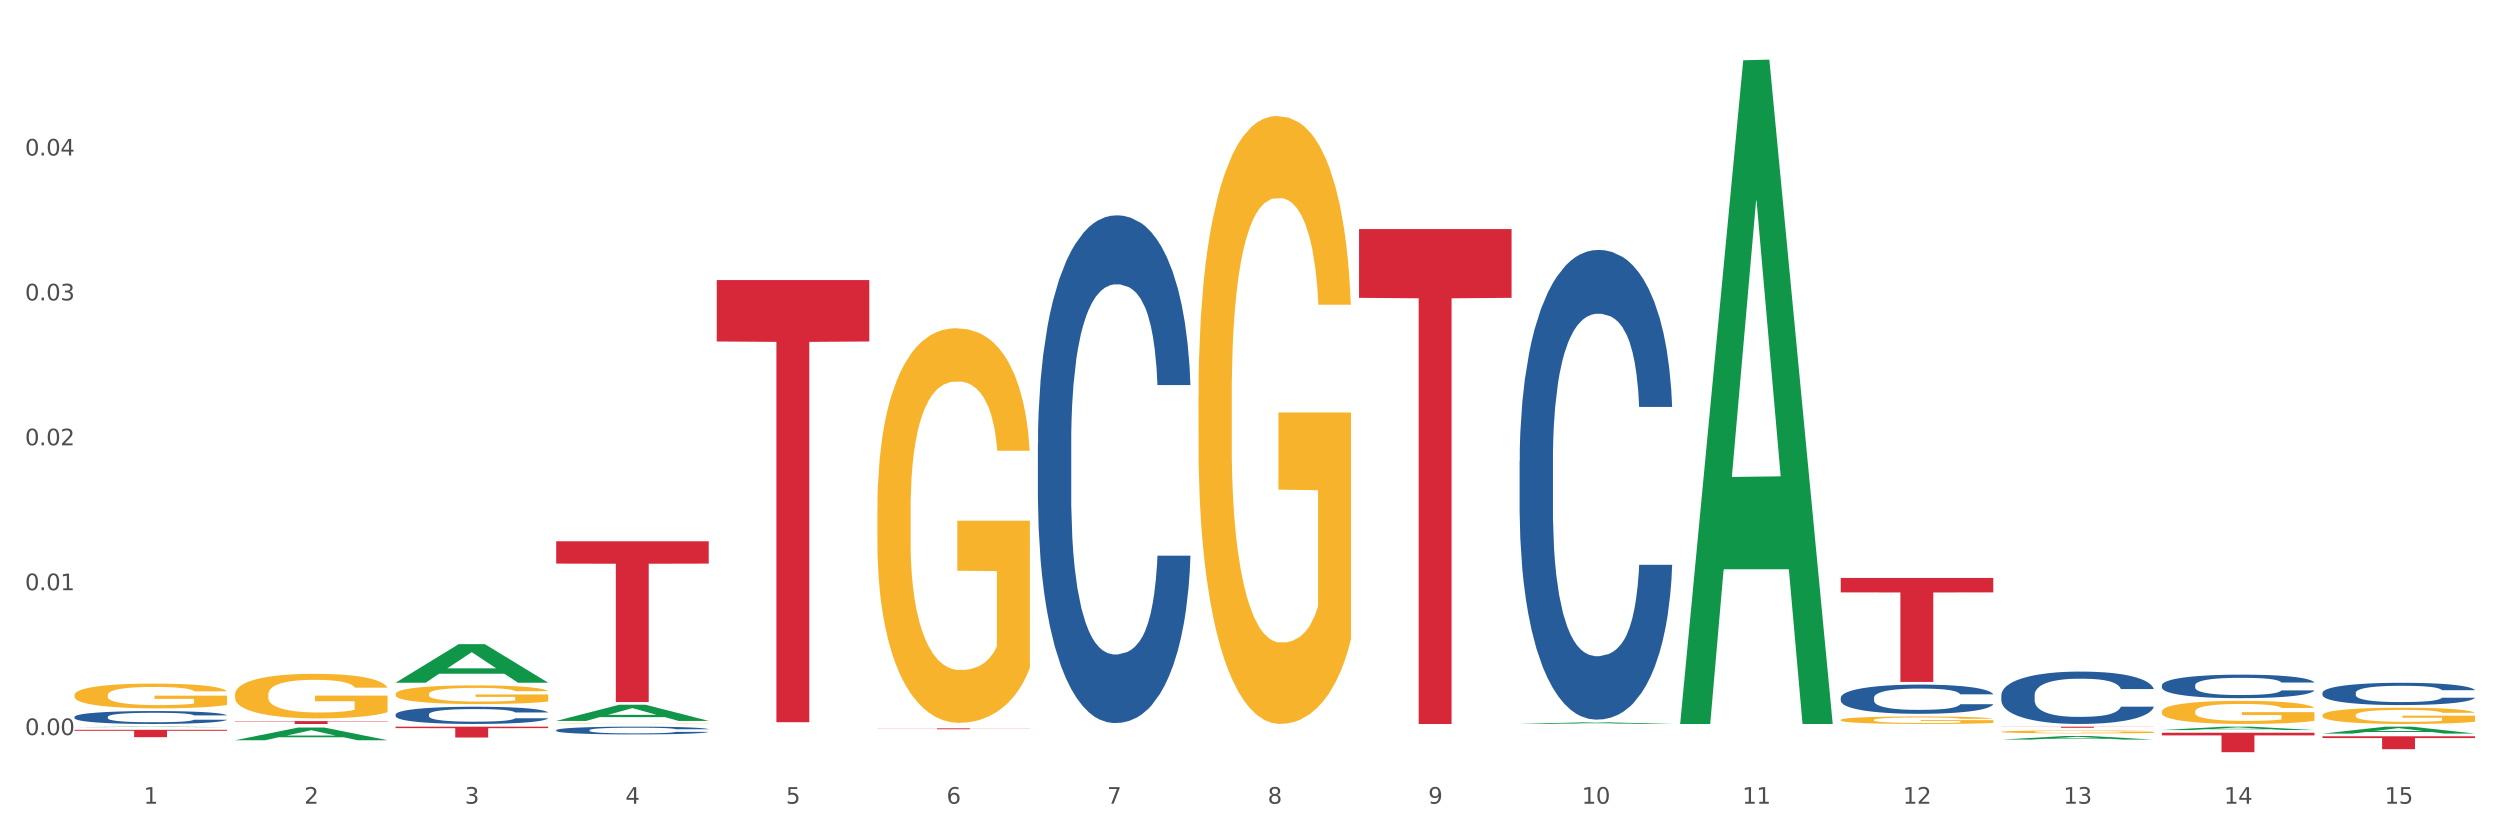 <?xml version="1.0" encoding="utf-8" standalone="no"?>
<!DOCTYPE svg PUBLIC "-//W3C//DTD SVG 1.1//EN"
  "http://www.w3.org/Graphics/SVG/1.1/DTD/svg11.dtd">
<svg xmlns:xlink="http://www.w3.org/1999/xlink" width="1080pt" height="360pt" viewBox="0 0 1080 360" xmlns="http://www.w3.org/2000/svg" version="1.1">
 <rect x="0" y="0" width="1080" height="360" fill="#333333" stroke="none"/>
 <defs>
  <style type="text/css">*{stroke-linejoin: round; stroke-linecap: butt}</style>
 </defs>
 <g id="figure_1">
  <g id="patch_1">
   <path d="M 0 360 
L 1080 360 
L 1080 0 
L 0 0 
z
" style="fill: #ffffff; stroke: #ffffff; stroke-linejoin: miter"/>
  </g>
  <g id="axes_1">
   <g id="matplotlib.axis_1">
    <g id="xtick_1">
     <g id="text_1">
      <!-- 1 -->
      <g style="fill: #4d4d4d" transform="translate(62.07 347.204) scale(0.096 -0.096)">
       <defs>
        <path id="DejaVuSans-31" d="M 794 531 
L 1825 531 
L 1825 4091 
L 703 3866 
L 703 4441 
L 1819 4666 
L 2450 4666 
L 2450 531 
L 3481 531 
L 3481 0 
L 794 0 
L 794 531 
z
" transform="scale(0.016)"/>
       </defs>
       <use xlink:href="#DejaVuSans-31"/>
      </g>
     </g>
    </g>
    <g id="xtick_2">
     <g id="text_2">
      <!-- 2 -->
      <g style="fill: #4d4d4d" transform="translate(131.436 347.204) scale(0.096 -0.096)">
       <defs>
        <path id="DejaVuSans-32" d="M 1228 531 
L 3431 531 
L 3431 0 
L 469 0 
L 469 531 
Q 828 903 1448 1529 
Q 2069 2156 2228 2338 
Q 2531 2678 2651 2914 
Q 2772 3150 2772 3378 
Q 2772 3750 2511 3984 
Q 2250 4219 1831 4219 
Q 1534 4219 1204 4116 
Q 875 4013 500 3803 
L 500 4441 
Q 881 4594 1212 4672 
Q 1544 4750 1819 4750 
Q 2544 4750 2975 4387 
Q 3406 4025 3406 3419 
Q 3406 3131 3298 2873 
Q 3191 2616 2906 2266 
Q 2828 2175 2409 1742 
Q 1991 1309 1228 531 
z
" transform="scale(0.016)"/>
       </defs>
       <use xlink:href="#DejaVuSans-32"/>
      </g>
     </g>
    </g>
    <g id="xtick_3">
     <g id="text_3">
      <!-- 3 -->
      <g style="fill: #4d4d4d" transform="translate(200.802 347.204) scale(0.096 -0.096)">
       <defs>
        <path id="DejaVuSans-33" d="M 2597 2516 
Q 3050 2419 3304 2112 
Q 3559 1806 3559 1356 
Q 3559 666 3084 287 
Q 2609 -91 1734 -91 
Q 1441 -91 1130 -33 
Q 819 25 488 141 
L 488 750 
Q 750 597 1062 519 
Q 1375 441 1716 441 
Q 2309 441 2620 675 
Q 2931 909 2931 1356 
Q 2931 1769 2642 2001 
Q 2353 2234 1838 2234 
L 1294 2234 
L 1294 2753 
L 1863 2753 
Q 2328 2753 2575 2939 
Q 2822 3125 2822 3475 
Q 2822 3834 2567 4026 
Q 2313 4219 1838 4219 
Q 1578 4219 1281 4162 
Q 984 4106 628 3988 
L 628 4550 
Q 988 4650 1302 4700 
Q 1616 4750 1894 4750 
Q 2613 4750 3031 4423 
Q 3450 4097 3450 3541 
Q 3450 3153 3228 2886 
Q 3006 2619 2597 2516 
z
" transform="scale(0.016)"/>
       </defs>
       <use xlink:href="#DejaVuSans-33"/>
      </g>
     </g>
    </g>
    <g id="xtick_4">
     <g id="text_4">
      <!-- 4 -->
      <g style="fill: #4d4d4d" transform="translate(270.169 347.204) scale(0.096 -0.096)">
       <defs>
        <path id="DejaVuSans-34" d="M 2419 4116 
L 825 1625 
L 2419 1625 
L 2419 4116 
z
M 2253 4666 
L 3047 4666 
L 3047 1625 
L 3713 1625 
L 3713 1100 
L 3047 1100 
L 3047 0 
L 2419 0 
L 2419 1100 
L 313 1100 
L 313 1709 
L 2253 4666 
z
" transform="scale(0.016)"/>
       </defs>
       <use xlink:href="#DejaVuSans-34"/>
      </g>
     </g>
    </g>
    <g id="xtick_5">
     <g id="text_5">
      <!-- 5 -->
      <g style="fill: #4d4d4d" transform="translate(339.535 347.204) scale(0.096 -0.096)">
       <defs>
        <path id="DejaVuSans-35" d="M 691 4666 
L 3169 4666 
L 3169 4134 
L 1269 4134 
L 1269 2991 
Q 1406 3038 1543 3061 
Q 1681 3084 1819 3084 
Q 2600 3084 3056 2656 
Q 3513 2228 3513 1497 
Q 3513 744 3044 326 
Q 2575 -91 1722 -91 
Q 1428 -91 1123 -41 
Q 819 9 494 109 
L 494 744 
Q 775 591 1075 516 
Q 1375 441 1709 441 
Q 2250 441 2565 725 
Q 2881 1009 2881 1497 
Q 2881 1984 2565 2268 
Q 2250 2553 1709 2553 
Q 1456 2553 1204 2497 
Q 953 2441 691 2322 
L 691 4666 
z
" transform="scale(0.016)"/>
       </defs>
       <use xlink:href="#DejaVuSans-35"/>
      </g>
     </g>
    </g>
    <g id="xtick_6">
     <g id="text_6">
      <!-- 6 -->
      <g style="fill: #4d4d4d" transform="translate(408.901 347.204) scale(0.096 -0.096)">
       <defs>
        <path id="DejaVuSans-36" d="M 2113 2584 
Q 1688 2584 1439 2293 
Q 1191 2003 1191 1497 
Q 1191 994 1439 701 
Q 1688 409 2113 409 
Q 2538 409 2786 701 
Q 3034 994 3034 1497 
Q 3034 2003 2786 2293 
Q 2538 2584 2113 2584 
z
M 3366 4563 
L 3366 3988 
Q 3128 4100 2886 4159 
Q 2644 4219 2406 4219 
Q 1781 4219 1451 3797 
Q 1122 3375 1075 2522 
Q 1259 2794 1537 2939 
Q 1816 3084 2150 3084 
Q 2853 3084 3261 2657 
Q 3669 2231 3669 1497 
Q 3669 778 3244 343 
Q 2819 -91 2113 -91 
Q 1303 -91 875 529 
Q 447 1150 447 2328 
Q 447 3434 972 4092 
Q 1497 4750 2381 4750 
Q 2619 4750 2861 4703 
Q 3103 4656 3366 4563 
z
" transform="scale(0.016)"/>
       </defs>
       <use xlink:href="#DejaVuSans-36"/>
      </g>
     </g>
    </g>
    <g id="xtick_7">
     <g id="text_7">
      <!-- 7 -->
      <g style="fill: #4d4d4d" transform="translate(478.267 347.204) scale(0.096 -0.096)">
       <defs>
        <path id="DejaVuSans-37" d="M 525 4666 
L 3525 4666 
L 3525 4397 
L 1831 0 
L 1172 0 
L 2766 4134 
L 525 4134 
L 525 4666 
z
" transform="scale(0.016)"/>
       </defs>
       <use xlink:href="#DejaVuSans-37"/>
      </g>
     </g>
    </g>
    <g id="xtick_8">
     <g id="text_8">
      <!-- 8 -->
      <g style="fill: #4d4d4d" transform="translate(547.634 347.204) scale(0.096 -0.096)">
       <defs>
        <path id="DejaVuSans-38" d="M 2034 2216 
Q 1584 2216 1326 1975 
Q 1069 1734 1069 1313 
Q 1069 891 1326 650 
Q 1584 409 2034 409 
Q 2484 409 2743 651 
Q 3003 894 3003 1313 
Q 3003 1734 2745 1975 
Q 2488 2216 2034 2216 
z
M 1403 2484 
Q 997 2584 770 2862 
Q 544 3141 544 3541 
Q 544 4100 942 4425 
Q 1341 4750 2034 4750 
Q 2731 4750 3128 4425 
Q 3525 4100 3525 3541 
Q 3525 3141 3298 2862 
Q 3072 2584 2669 2484 
Q 3125 2378 3379 2068 
Q 3634 1759 3634 1313 
Q 3634 634 3220 271 
Q 2806 -91 2034 -91 
Q 1263 -91 848 271 
Q 434 634 434 1313 
Q 434 1759 690 2068 
Q 947 2378 1403 2484 
z
M 1172 3481 
Q 1172 3119 1398 2916 
Q 1625 2713 2034 2713 
Q 2441 2713 2670 2916 
Q 2900 3119 2900 3481 
Q 2900 3844 2670 4047 
Q 2441 4250 2034 4250 
Q 1625 4250 1398 4047 
Q 1172 3844 1172 3481 
z
" transform="scale(0.016)"/>
       </defs>
       <use xlink:href="#DejaVuSans-38"/>
      </g>
     </g>
    </g>
    <g id="xtick_9">
     <g id="text_9">
      <!-- 9 -->
      <g style="fill: #4d4d4d" transform="translate(617 347.204) scale(0.096 -0.096)">
       <defs>
        <path id="DejaVuSans-39" d="M 703 97 
L 703 672 
Q 941 559 1184 500 
Q 1428 441 1663 441 
Q 2288 441 2617 861 
Q 2947 1281 2994 2138 
Q 2813 1869 2534 1725 
Q 2256 1581 1919 1581 
Q 1219 1581 811 2004 
Q 403 2428 403 3163 
Q 403 3881 828 4315 
Q 1253 4750 1959 4750 
Q 2769 4750 3195 4129 
Q 3622 3509 3622 2328 
Q 3622 1225 3098 567 
Q 2575 -91 1691 -91 
Q 1453 -91 1209 -44 
Q 966 3 703 97 
z
M 1959 2075 
Q 2384 2075 2632 2365 
Q 2881 2656 2881 3163 
Q 2881 3666 2632 3958 
Q 2384 4250 1959 4250 
Q 1534 4250 1286 3958 
Q 1038 3666 1038 3163 
Q 1038 2656 1286 2365 
Q 1534 2075 1959 2075 
z
" transform="scale(0.016)"/>
       </defs>
       <use xlink:href="#DejaVuSans-39"/>
      </g>
     </g>
    </g>
    <g id="xtick_10">
     <g id="text_10">
      <!-- 10 -->
      <g style="fill: #4d4d4d" transform="translate(683.312 347.204) scale(0.096 -0.096)">
       <defs>
        <path id="DejaVuSans-30" d="M 2034 4250 
Q 1547 4250 1301 3770 
Q 1056 3291 1056 2328 
Q 1056 1369 1301 889 
Q 1547 409 2034 409 
Q 2525 409 2770 889 
Q 3016 1369 3016 2328 
Q 3016 3291 2770 3770 
Q 2525 4250 2034 4250 
z
M 2034 4750 
Q 2819 4750 3233 4129 
Q 3647 3509 3647 2328 
Q 3647 1150 3233 529 
Q 2819 -91 2034 -91 
Q 1250 -91 836 529 
Q 422 1150 422 2328 
Q 422 3509 836 4129 
Q 1250 4750 2034 4750 
z
" transform="scale(0.016)"/>
       </defs>
       <use xlink:href="#DejaVuSans-31"/>
       <use xlink:href="#DejaVuSans-30" transform="translate(63.623 0)"/>
      </g>
     </g>
    </g>
    <g id="xtick_11">
     <g id="text_11">
      <!-- 11 -->
      <g style="fill: #4d4d4d" transform="translate(752.678 347.204) scale(0.096 -0.096)">
       <use xlink:href="#DejaVuSans-31"/>
       <use xlink:href="#DejaVuSans-31" transform="translate(63.623 0)"/>
      </g>
     </g>
    </g>
    <g id="xtick_12">
     <g id="text_12">
      <!-- 12 -->
      <g style="fill: #4d4d4d" transform="translate(822.044 347.204) scale(0.096 -0.096)">
       <use xlink:href="#DejaVuSans-31"/>
       <use xlink:href="#DejaVuSans-32" transform="translate(63.623 0)"/>
      </g>
     </g>
    </g>
    <g id="xtick_13">
     <g id="text_13">
      <!-- 13 -->
      <g style="fill: #4d4d4d" transform="translate(891.411 347.204) scale(0.096 -0.096)">
       <use xlink:href="#DejaVuSans-31"/>
       <use xlink:href="#DejaVuSans-33" transform="translate(63.623 0)"/>
      </g>
     </g>
    </g>
    <g id="xtick_14">
     <g id="text_14">
      <!-- 14 -->
      <g style="fill: #4d4d4d" transform="translate(960.777 347.204) scale(0.096 -0.096)">
       <use xlink:href="#DejaVuSans-31"/>
       <use xlink:href="#DejaVuSans-34" transform="translate(63.623 0)"/>
      </g>
     </g>
    </g>
    <g id="xtick_15">
     <g id="text_15">
      <!-- 15 -->
      <g style="fill: #4d4d4d" transform="translate(1030.143 347.204) scale(0.096 -0.096)">
       <use xlink:href="#DejaVuSans-31"/>
       <use xlink:href="#DejaVuSans-35" transform="translate(63.623 0)"/>
      </g>
     </g>
    </g>
    <g id="xtick_16"/>
    <g id="xtick_17"/>
    <g id="xtick_18"/>
    <g id="xtick_19"/>
    <g id="xtick_20"/>
    <g id="xtick_21"/>
    <g id="xtick_22"/>
    <g id="xtick_23"/>
    <g id="xtick_24"/>
    <g id="xtick_25"/>
    <g id="xtick_26"/>
    <g id="xtick_27"/>
    <g id="xtick_28"/>
    <g id="xtick_29"/>
   </g>
   <g id="matplotlib.axis_2">
    <g id="ytick_1">
     <g id="text_16">
      <!-- 0.00 -->
      <g style="fill: #4d4d4d" transform="translate(10.8 317.557) scale(0.096 -0.096)">
       <defs>
        <path id="DejaVuSans-2e" d="M 684 794 
L 1344 794 
L 1344 0 
L 684 0 
L 684 794 
z
" transform="scale(0.016)"/>
       </defs>
       <use xlink:href="#DejaVuSans-30"/>
       <use xlink:href="#DejaVuSans-2e" transform="translate(63.623 0)"/>
       <use xlink:href="#DejaVuSans-30" transform="translate(95.41 0)"/>
       <use xlink:href="#DejaVuSans-30" transform="translate(159.033 0)"/>
      </g>
     </g>
    </g>
    <g id="ytick_2">
     <g id="text_17">
      <!-- 0.01 -->
      <g style="fill: #4d4d4d" transform="translate(10.8 254.964) scale(0.096 -0.096)">
       <use xlink:href="#DejaVuSans-30"/>
       <use xlink:href="#DejaVuSans-2e" transform="translate(63.623 0)"/>
       <use xlink:href="#DejaVuSans-30" transform="translate(95.41 0)"/>
       <use xlink:href="#DejaVuSans-31" transform="translate(159.033 0)"/>
      </g>
     </g>
    </g>
    <g id="ytick_3">
     <g id="text_18">
      <!-- 0.02 -->
      <g style="fill: #4d4d4d" transform="translate(10.8 192.371) scale(0.096 -0.096)">
       <use xlink:href="#DejaVuSans-30"/>
       <use xlink:href="#DejaVuSans-2e" transform="translate(63.623 0)"/>
       <use xlink:href="#DejaVuSans-30" transform="translate(95.41 0)"/>
       <use xlink:href="#DejaVuSans-32" transform="translate(159.033 0)"/>
      </g>
     </g>
    </g>
    <g id="ytick_4">
     <g id="text_19">
      <!-- 0.03 -->
      <g style="fill: #4d4d4d" transform="translate(10.8 129.779) scale(0.096 -0.096)">
       <use xlink:href="#DejaVuSans-30"/>
       <use xlink:href="#DejaVuSans-2e" transform="translate(63.623 0)"/>
       <use xlink:href="#DejaVuSans-30" transform="translate(95.41 0)"/>
       <use xlink:href="#DejaVuSans-33" transform="translate(159.033 0)"/>
      </g>
     </g>
    </g>
    <g id="ytick_5">
     <g id="text_20">
      <!-- 0.04 -->
      <g style="fill: #4d4d4d" transform="translate(10.8 67.186) scale(0.096 -0.096)">
       <use xlink:href="#DejaVuSans-30"/>
       <use xlink:href="#DejaVuSans-2e" transform="translate(63.623 0)"/>
       <use xlink:href="#DejaVuSans-30" transform="translate(95.41 0)"/>
       <use xlink:href="#DejaVuSans-34" transform="translate(159.033 0)"/>
      </g>
     </g>
    </g>
    <g id="ytick_6"/>
    <g id="ytick_7"/>
    <g id="ytick_8"/>
    <g id="ytick_9"/>
    <g id="ytick_10"/>
   </g>
   <g id="PolyCollection_1">
    <path d="M 32.175 314.118 
L 32.243 314.117 
L 59.417 313.91 
L 70.695 313.91 
L 98.073 314.118 
L 85.029 314.118 
L 79.119 314.069 
L 51.061 314.069 
L 50.857 314.07 
L 45.151 314.118 
L 32.175 314.118 
L 32.175 314.118 
L 54.594 314.041 
L 75.586 314.04 
L 65.192 313.954 
L 65.056 313.954 
L 64.92 313.954 
L 54.526 314.04 
L 54.594 314.041 
L 32.175 314.118 
z
" clip-path="url(#p6e26430743)" style="fill: #109648"/>
    <path d="M 240.274 315.421 
L 240.352 315.418 
L 240.352 315.332 
L 240.585 315.215 
L 241.442 315 
L 242.533 314.837 
L 244.402 314.647 
L 245.415 314.567 
L 246.739 314.478 
L 249.465 314.334 
L 252.581 314.211 
L 254.762 314.143 
L 256.398 314.1 
L 260.059 314.023 
L 262.162 313.99 
L 264.343 313.962 
L 266.212 313.944 
L 269.328 313.922 
L 271.821 313.913 
L 274.703 313.91 
L 277.117 313.913 
L 280.311 313.925 
L 284.985 313.962 
L 286.776 313.984 
L 289.191 314.02 
L 291.683 314.07 
L 293.709 314.119 
L 296.045 314.189 
L 298.46 314.281 
L 300.797 314.398 
L 302.433 314.506 
L 303.757 314.619 
L 304.925 314.758 
L 305.782 314.908 
L 306.172 315.034 
L 291.917 315.034 
L 291.528 314.92 
L 290.749 314.798 
L 289.97 314.715 
L 289.113 314.647 
L 287.789 314.57 
L 286.62 314.521 
L 284.673 314.463 
L 282.881 314.426 
L 281.401 314.404 
L 279.61 314.386 
L 275.793 314.367 
L 273.067 314.367 
L 271.353 314.374 
L 269.25 314.389 
L 267.458 314.41 
L 265.355 314.447 
L 263.72 314.487 
L 262.084 314.539 
L 261.149 314.576 
L 259.747 314.644 
L 258.812 314.699 
L 257.566 314.794 
L 256.865 314.862 
L 255.619 315.037 
L 255.073 315.166 
L 254.84 315.255 
L 254.684 315.353 
L 254.684 315.833 
L 255.151 316.048 
L 255.541 316.14 
L 256.164 316.244 
L 257.332 316.379 
L 259.046 316.511 
L 260.838 316.607 
L 262.318 316.665 
L 263.72 316.708 
L 265.122 316.742 
L 266.835 316.773 
L 268.237 316.791 
L 270.341 316.809 
L 272.833 316.819 
L 274.78 316.819 
L 278.753 316.803 
L 280.545 316.788 
L 282.258 316.766 
L 284.128 316.733 
L 285.608 316.696 
L 286.465 316.668 
L 287.867 316.61 
L 288.957 316.548 
L 289.892 316.478 
L 290.515 316.416 
L 291.216 316.324 
L 291.761 316.22 
L 291.917 316.164 
L 306.172 316.164 
L 305.86 316.275 
L 305.315 316.382 
L 304.224 316.527 
L 303.367 316.61 
L 302.043 316.711 
L 300.641 316.797 
L 298.694 316.892 
L 296.902 316.963 
L 295.033 317.024 
L 293.008 317.08 
L 289.347 317.156 
L 288.022 317.178 
L 285.218 317.215 
L 283.037 317.236 
L 279.844 317.258 
L 276.572 317.27 
L 273.145 317.273 
L 270.107 317.267 
L 266.757 317.249 
L 264.654 317.23 
L 262.318 317.203 
L 259.591 317.16 
L 257.021 317.107 
L 254.606 317.046 
L 252.347 316.975 
L 250.244 316.895 
L 247.518 316.763 
L 245.493 316.634 
L 244.013 316.515 
L 243 316.413 
L 241.987 316.284 
L 241.442 316.195 
L 240.585 315.98 
L 240.274 315.78 
L 240.274 315.421 
z
" clip-path="url(#p6e26430743)" style="fill: #255c99"/>
    <path d="M 448.372 191.576 
L 448.45 191.376 
L 448.45 185.767 
L 448.684 178.154 
L 449.541 164.131 
L 450.631 153.514 
L 452.501 141.094 
L 453.513 135.885 
L 454.837 130.076 
L 457.564 120.66 
L 460.679 112.647 
L 462.861 108.24 
L 464.496 105.436 
L 468.157 100.427 
L 470.26 98.224 
L 472.441 96.421 
L 474.311 95.219 
L 477.427 93.817 
L 479.919 93.216 
L 482.801 93.015 
L 485.216 93.216 
L 488.41 94.017 
L 493.083 96.421 
L 494.875 97.823 
L 497.289 100.227 
L 499.782 103.432 
L 501.807 106.638 
L 504.144 111.245 
L 506.559 117.255 
L 508.896 124.867 
L 510.531 131.879 
L 511.856 139.291 
L 513.024 148.306 
L 513.881 158.122 
L 514.27 166.335 
L 500.016 166.335 
L 499.626 158.923 
L 498.847 150.91 
L 498.068 145.501 
L 497.212 141.094 
L 495.887 136.086 
L 494.719 132.88 
L 492.772 129.074 
L 490.98 126.67 
L 489.5 125.268 
L 487.709 124.066 
L 483.892 122.864 
L 481.165 122.864 
L 479.452 123.265 
L 477.349 124.266 
L 475.557 125.669 
L 473.454 128.073 
L 471.818 130.677 
L 470.183 134.082 
L 469.248 136.486 
L 467.846 140.893 
L 466.911 144.499 
L 465.665 150.71 
L 464.964 155.117 
L 463.717 166.535 
L 463.172 174.949 
L 462.938 180.759 
L 462.783 187.169 
L 462.783 218.42 
L 463.25 232.443 
L 463.639 238.453 
L 464.263 245.264 
L 465.431 254.078 
L 467.145 262.692 
L 468.936 268.902 
L 470.416 272.709 
L 471.818 275.513 
L 473.22 277.717 
L 474.934 279.72 
L 476.336 280.922 
L 478.439 282.124 
L 480.932 282.725 
L 482.879 282.725 
L 486.852 281.723 
L 488.643 280.722 
L 490.357 279.319 
L 492.226 277.116 
L 493.706 274.712 
L 494.563 272.909 
L 495.965 269.103 
L 497.056 265.096 
L 497.99 260.489 
L 498.614 256.482 
L 499.315 250.472 
L 499.86 243.661 
L 500.016 240.055 
L 514.27 240.055 
L 513.959 247.267 
L 513.413 254.279 
L 512.323 263.694 
L 511.466 269.103 
L 510.142 275.714 
L 508.74 281.323 
L 506.792 287.533 
L 505.001 292.14 
L 503.131 296.147 
L 501.106 299.753 
L 497.445 304.761 
L 496.121 306.163 
L 493.317 308.567 
L 491.136 309.97 
L 487.942 311.372 
L 484.671 312.173 
L 481.243 312.373 
L 478.206 311.973 
L 474.856 310.771 
L 472.753 309.569 
L 470.416 307.766 
L 467.69 304.961 
L 465.119 301.556 
L 462.705 297.549 
L 460.446 292.942 
L 458.343 287.733 
L 455.616 279.119 
L 453.591 270.705 
L 452.111 262.893 
L 451.099 256.282 
L 450.086 247.868 
L 449.541 242.059 
L 448.684 228.036 
L 448.372 215.015 
L 448.372 191.576 
z
" clip-path="url(#p6e26430743)" style="fill: #255c99"/>
    <path d="M 656.471 199.14 
L 656.549 198.954 
L 656.549 193.765 
L 656.783 186.722 
L 657.639 173.749 
L 658.73 163.927 
L 660.599 152.436 
L 661.612 147.618 
L 662.936 142.243 
L 665.662 133.532 
L 668.778 126.119 
L 670.959 122.042 
L 672.595 119.447 
L 676.256 114.814 
L 678.359 112.775 
L 680.54 111.107 
L 682.41 109.995 
L 685.525 108.698 
L 688.018 108.142 
L 690.9 107.957 
L 693.315 108.142 
L 696.508 108.883 
L 701.182 111.107 
L 702.973 112.405 
L 705.388 114.629 
L 707.881 117.594 
L 709.906 120.559 
L 712.243 124.822 
L 714.657 130.382 
L 716.994 137.424 
L 718.63 143.911 
L 719.954 150.768 
L 721.123 159.108 
L 721.979 168.189 
L 722.369 175.788 
L 708.114 175.788 
L 707.725 168.931 
L 706.946 161.517 
L 706.167 156.513 
L 705.31 152.436 
L 703.986 147.803 
L 702.818 144.838 
L 700.87 141.316 
L 699.079 139.092 
L 697.599 137.795 
L 695.807 136.683 
L 691.99 135.571 
L 689.264 135.571 
L 687.55 135.942 
L 685.447 136.868 
L 683.656 138.166 
L 681.553 140.39 
L 679.917 142.799 
L 678.281 145.95 
L 677.346 148.174 
L 675.944 152.251 
L 675.01 155.587 
L 673.763 161.332 
L 673.062 165.409 
L 671.816 175.973 
L 671.271 183.757 
L 671.037 189.132 
L 670.881 195.062 
L 670.881 223.974 
L 671.349 236.947 
L 671.738 242.507 
L 672.361 248.808 
L 673.53 256.963 
L 675.243 264.932 
L 677.035 270.677 
L 678.515 274.198 
L 679.917 276.793 
L 681.319 278.832 
L 683.033 280.685 
L 684.435 281.797 
L 686.538 282.909 
L 689.03 283.465 
L 690.978 283.465 
L 694.95 282.538 
L 696.742 281.612 
L 698.456 280.314 
L 700.325 278.276 
L 701.805 276.052 
L 702.662 274.384 
L 704.064 270.862 
L 705.154 267.156 
L 706.089 262.893 
L 706.712 259.187 
L 707.413 253.627 
L 707.959 247.325 
L 708.114 243.99 
L 722.369 243.99 
L 722.057 250.661 
L 721.512 257.148 
L 720.422 265.859 
L 719.565 270.862 
L 718.241 276.978 
L 716.838 282.168 
L 714.891 287.913 
L 713.1 292.176 
L 711.23 295.882 
L 709.205 299.218 
L 705.544 303.851 
L 704.22 305.149 
L 701.416 307.373 
L 699.235 308.67 
L 696.041 309.967 
L 692.769 310.709 
L 689.342 310.894 
L 686.304 310.523 
L 682.955 309.411 
L 680.852 308.299 
L 678.515 306.631 
L 675.789 304.037 
L 673.218 300.886 
L 670.803 297.179 
L 668.544 292.917 
L 666.441 288.098 
L 663.715 280.129 
L 661.69 272.345 
L 660.21 265.117 
L 659.197 259.001 
L 658.185 251.217 
L 657.639 245.843 
L 656.783 232.87 
L 656.471 220.823 
L 656.471 199.14 
z
" clip-path="url(#p6e26430743)" style="fill: #255c99"/>
    <path d="M 795.203 301.415 
L 795.281 301.404 
L 795.281 301.081 
L 795.515 300.644 
L 796.372 299.837 
L 797.462 299.227 
L 799.332 298.513 
L 800.344 298.213 
L 801.669 297.879 
L 804.395 297.338 
L 807.511 296.877 
L 809.692 296.624 
L 811.327 296.463 
L 814.988 296.175 
L 817.092 296.048 
L 819.273 295.944 
L 821.142 295.875 
L 824.258 295.795 
L 826.75 295.76 
L 829.632 295.749 
L 832.047 295.76 
L 835.241 295.806 
L 839.914 295.944 
L 841.706 296.025 
L 844.121 296.163 
L 846.613 296.348 
L 848.638 296.532 
L 850.975 296.797 
L 853.39 297.142 
L 855.727 297.58 
L 857.362 297.983 
L 858.687 298.409 
L 859.855 298.928 
L 860.712 299.492 
L 861.101 299.964 
L 846.847 299.964 
L 846.457 299.538 
L 845.678 299.077 
L 844.899 298.766 
L 844.043 298.513 
L 842.718 298.225 
L 841.55 298.041 
L 839.603 297.822 
L 837.811 297.684 
L 836.331 297.603 
L 834.54 297.534 
L 830.723 297.465 
L 827.997 297.465 
L 826.283 297.488 
L 824.18 297.545 
L 822.388 297.626 
L 820.285 297.764 
L 818.649 297.914 
L 817.014 298.11 
L 816.079 298.248 
L 814.677 298.501 
L 813.742 298.709 
L 812.496 299.066 
L 811.795 299.319 
L 810.548 299.976 
L 810.003 300.459 
L 809.77 300.793 
L 809.614 301.162 
L 809.614 302.959 
L 810.081 303.765 
L 810.471 304.11 
L 811.094 304.502 
L 812.262 305.009 
L 813.976 305.504 
L 815.767 305.861 
L 817.247 306.08 
L 818.649 306.241 
L 820.051 306.368 
L 821.765 306.483 
L 823.167 306.552 
L 825.27 306.621 
L 827.763 306.656 
L 829.71 306.656 
L 833.683 306.598 
L 835.474 306.541 
L 837.188 306.46 
L 839.057 306.333 
L 840.537 306.195 
L 841.394 306.091 
L 842.796 305.873 
L 843.887 305.642 
L 844.822 305.377 
L 845.445 305.147 
L 846.146 304.801 
L 846.691 304.41 
L 846.847 304.203 
L 861.101 304.203 
L 860.79 304.617 
L 860.245 305.02 
L 859.154 305.562 
L 858.297 305.873 
L 856.973 306.253 
L 855.571 306.575 
L 853.624 306.932 
L 851.832 307.197 
L 849.963 307.427 
L 847.937 307.635 
L 844.276 307.923 
L 842.952 308.003 
L 840.148 308.142 
L 837.967 308.222 
L 834.773 308.303 
L 831.502 308.349 
L 828.074 308.36 
L 825.037 308.337 
L 821.687 308.268 
L 819.584 308.199 
L 817.247 308.095 
L 814.521 307.934 
L 811.951 307.738 
L 809.536 307.508 
L 807.277 307.243 
L 805.174 306.944 
L 802.448 306.448 
L 800.422 305.965 
L 798.942 305.516 
L 797.93 305.135 
L 796.917 304.652 
L 796.372 304.318 
L 795.515 303.511 
L 795.203 302.763 
L 795.203 301.415 
z
" clip-path="url(#p6e26430743)" style="fill: #255c99"/>
    <path d="M 864.57 300.291 
L 864.648 300.271 
L 864.648 299.692 
L 864.881 298.906 
L 865.738 297.459 
L 866.829 296.364 
L 868.698 295.082 
L 869.711 294.544 
L 871.035 293.945 
L 873.761 292.973 
L 876.877 292.146 
L 879.058 291.691 
L 880.694 291.402 
L 884.355 290.885 
L 886.458 290.658 
L 888.639 290.472 
L 890.508 290.348 
L 893.624 290.203 
L 896.117 290.141 
L 898.999 290.12 
L 901.413 290.141 
L 904.607 290.224 
L 909.281 290.472 
L 911.072 290.616 
L 913.487 290.865 
L 915.979 291.195 
L 918.005 291.526 
L 920.341 292.002 
L 922.756 292.622 
L 925.093 293.407 
L 926.729 294.131 
L 928.053 294.896 
L 929.221 295.826 
L 930.078 296.839 
L 930.468 297.687 
L 916.213 297.687 
L 915.824 296.922 
L 915.045 296.095 
L 914.266 295.537 
L 913.409 295.082 
L 912.085 294.565 
L 910.916 294.234 
L 908.969 293.841 
L 907.177 293.593 
L 905.697 293.449 
L 903.906 293.325 
L 900.089 293.201 
L 897.363 293.201 
L 895.649 293.242 
L 893.546 293.345 
L 891.754 293.49 
L 889.651 293.738 
L 888.016 294.007 
L 886.38 294.358 
L 885.445 294.606 
L 884.043 295.061 
L 883.108 295.433 
L 881.862 296.074 
L 881.161 296.529 
L 879.915 297.707 
L 879.369 298.576 
L 879.136 299.175 
L 878.98 299.837 
L 878.98 303.062 
L 879.447 304.509 
L 879.837 305.129 
L 880.46 305.832 
L 881.628 306.741 
L 883.342 307.63 
L 885.134 308.271 
L 886.614 308.664 
L 888.016 308.953 
L 889.418 309.181 
L 891.131 309.388 
L 892.533 309.512 
L 894.637 309.636 
L 897.129 309.698 
L 899.076 309.698 
L 903.049 309.594 
L 904.841 309.491 
L 906.554 309.346 
L 908.424 309.119 
L 909.904 308.871 
L 910.76 308.685 
L 912.163 308.292 
L 913.253 307.878 
L 914.188 307.403 
L 914.811 306.989 
L 915.512 306.369 
L 916.057 305.666 
L 916.213 305.294 
L 930.468 305.294 
L 930.156 306.039 
L 929.611 306.762 
L 928.52 307.734 
L 927.663 308.292 
L 926.339 308.974 
L 924.937 309.553 
L 922.99 310.194 
L 921.198 310.669 
L 919.329 311.083 
L 917.304 311.455 
L 913.643 311.972 
L 912.318 312.116 
L 909.514 312.364 
L 907.333 312.509 
L 904.14 312.654 
L 900.868 312.737 
L 897.441 312.757 
L 894.403 312.716 
L 891.053 312.592 
L 888.95 312.468 
L 886.614 312.282 
L 883.887 311.992 
L 881.317 311.641 
L 878.902 311.227 
L 876.643 310.752 
L 874.54 310.214 
L 871.814 309.326 
L 869.789 308.457 
L 868.309 307.651 
L 867.296 306.969 
L 866.283 306.101 
L 865.738 305.501 
L 864.881 304.054 
L 864.57 302.71 
L 864.57 300.291 
z
" clip-path="url(#p6e26430743)" style="fill: #255c99"/>
    <path d="M 933.936 296.014 
L 934.014 296.005 
L 934.014 295.745 
L 934.247 295.392 
L 935.104 294.742 
L 936.195 294.249 
L 938.064 293.673 
L 939.077 293.432 
L 940.401 293.163 
L 943.127 292.726 
L 946.243 292.354 
L 948.424 292.15 
L 950.06 292.02 
L 953.721 291.788 
L 955.824 291.686 
L 958.005 291.602 
L 959.874 291.546 
L 962.99 291.481 
L 965.483 291.453 
L 968.365 291.444 
L 970.779 291.453 
L 973.973 291.49 
L 978.647 291.602 
L 980.438 291.667 
L 982.853 291.778 
L 985.346 291.927 
L 987.371 292.076 
L 989.708 292.289 
L 992.122 292.568 
L 994.459 292.921 
L 996.095 293.246 
L 997.419 293.59 
L 998.587 294.008 
L 999.444 294.463 
L 999.834 294.844 
L 985.579 294.844 
L 985.19 294.5 
L 984.411 294.129 
L 983.632 293.878 
L 982.775 293.673 
L 981.451 293.441 
L 980.283 293.293 
L 978.335 293.116 
L 976.544 293.005 
L 975.064 292.94 
L 973.272 292.884 
L 969.455 292.828 
L 966.729 292.828 
L 965.015 292.847 
L 962.912 292.893 
L 961.121 292.958 
L 959.018 293.07 
L 957.382 293.19 
L 955.746 293.348 
L 954.811 293.46 
L 953.409 293.664 
L 952.475 293.831 
L 951.228 294.119 
L 950.527 294.324 
L 949.281 294.853 
L 948.736 295.243 
L 948.502 295.513 
L 948.346 295.81 
L 948.346 297.259 
L 948.814 297.909 
L 949.203 298.188 
L 949.826 298.504 
L 950.995 298.912 
L 952.708 299.312 
L 954.5 299.6 
L 955.98 299.776 
L 957.382 299.906 
L 958.784 300.009 
L 960.498 300.102 
L 961.9 300.157 
L 964.003 300.213 
L 966.495 300.241 
L 968.443 300.241 
L 972.415 300.194 
L 974.207 300.148 
L 975.92 300.083 
L 977.79 299.981 
L 979.27 299.869 
L 980.127 299.786 
L 981.529 299.609 
L 982.619 299.423 
L 983.554 299.21 
L 984.177 299.024 
L 984.878 298.745 
L 985.423 298.429 
L 985.579 298.262 
L 999.834 298.262 
L 999.522 298.597 
L 998.977 298.922 
L 997.886 299.358 
L 997.03 299.609 
L 995.705 299.916 
L 994.303 300.176 
L 992.356 300.464 
L 990.564 300.677 
L 988.695 300.863 
L 986.67 301.03 
L 983.009 301.263 
L 981.685 301.328 
L 978.88 301.439 
L 976.699 301.504 
L 973.506 301.569 
L 970.234 301.606 
L 966.807 301.616 
L 963.769 301.597 
L 960.42 301.541 
L 958.317 301.486 
L 955.98 301.402 
L 953.253 301.272 
L 950.683 301.114 
L 948.268 300.928 
L 946.009 300.715 
L 943.906 300.473 
L 941.18 300.074 
L 939.155 299.684 
L 937.675 299.321 
L 936.662 299.015 
L 935.65 298.625 
L 935.104 298.355 
L 934.247 297.705 
L 933.936 297.101 
L 933.936 296.014 
z
" clip-path="url(#p6e26430743)" style="fill: #255c99"/>
    <path d="M 1003.302 299.286 
L 1003.38 299.278 
L 1003.38 299.032 
L 1003.614 298.698 
L 1004.47 298.082 
L 1005.561 297.617 
L 1007.43 297.072 
L 1008.443 296.843 
L 1009.767 296.588 
L 1012.494 296.175 
L 1015.609 295.824 
L 1017.79 295.63 
L 1019.426 295.507 
L 1023.087 295.287 
L 1025.19 295.191 
L 1027.371 295.112 
L 1029.241 295.059 
L 1032.356 294.997 
L 1034.849 294.971 
L 1037.731 294.962 
L 1040.146 294.971 
L 1043.339 295.006 
L 1048.013 295.112 
L 1049.805 295.173 
L 1052.219 295.279 
L 1054.712 295.419 
L 1056.737 295.56 
L 1059.074 295.762 
L 1061.489 296.026 
L 1063.825 296.36 
L 1065.461 296.667 
L 1066.785 296.993 
L 1067.954 297.388 
L 1068.811 297.819 
L 1069.2 298.179 
L 1054.945 298.179 
L 1054.556 297.854 
L 1053.777 297.502 
L 1052.998 297.265 
L 1052.141 297.072 
L 1050.817 296.852 
L 1049.649 296.711 
L 1047.701 296.544 
L 1045.91 296.439 
L 1044.43 296.377 
L 1042.638 296.325 
L 1038.822 296.272 
L 1036.095 296.272 
L 1034.382 296.289 
L 1032.278 296.333 
L 1030.487 296.395 
L 1028.384 296.5 
L 1026.748 296.615 
L 1025.112 296.764 
L 1024.178 296.87 
L 1022.775 297.063 
L 1021.841 297.221 
L 1020.594 297.494 
L 1019.893 297.687 
L 1018.647 298.188 
L 1018.102 298.557 
L 1017.868 298.812 
L 1017.712 299.093 
L 1017.712 300.464 
L 1018.18 301.079 
L 1018.569 301.343 
L 1019.192 301.642 
L 1020.361 302.029 
L 1022.074 302.407 
L 1023.866 302.679 
L 1025.346 302.846 
L 1026.748 302.969 
L 1028.15 303.066 
L 1029.864 303.154 
L 1031.266 303.206 
L 1033.369 303.259 
L 1035.862 303.286 
L 1037.809 303.286 
L 1041.781 303.242 
L 1043.573 303.198 
L 1045.287 303.136 
L 1047.156 303.039 
L 1048.636 302.934 
L 1049.493 302.855 
L 1050.895 302.688 
L 1051.986 302.512 
L 1052.92 302.31 
L 1053.543 302.134 
L 1054.244 301.87 
L 1054.79 301.572 
L 1054.945 301.413 
L 1069.2 301.413 
L 1068.888 301.73 
L 1068.343 302.037 
L 1067.253 302.451 
L 1066.396 302.688 
L 1065.072 302.978 
L 1063.67 303.224 
L 1061.722 303.496 
L 1059.931 303.699 
L 1058.061 303.874 
L 1056.036 304.033 
L 1052.375 304.252 
L 1051.051 304.314 
L 1048.247 304.419 
L 1046.066 304.481 
L 1042.872 304.542 
L 1039.6 304.578 
L 1036.173 304.586 
L 1033.135 304.569 
L 1029.786 304.516 
L 1027.683 304.463 
L 1025.346 304.384 
L 1022.62 304.261 
L 1020.049 304.112 
L 1017.634 303.936 
L 1015.376 303.734 
L 1013.272 303.505 
L 1010.546 303.127 
L 1008.521 302.758 
L 1007.041 302.415 
L 1006.028 302.125 
L 1005.016 301.756 
L 1004.47 301.501 
L 1003.614 300.886 
L 1003.302 300.315 
L 1003.302 299.286 
z
" clip-path="url(#p6e26430743)" style="fill: #255c99"/>
    <path d="M 32.175 300.265 
L 32.253 300.255 
L 32.253 299.904 
L 32.408 299.601 
L 33.186 298.868 
L 34.353 298.262 
L 35.209 297.94 
L 36.065 297.676 
L 37.076 297.412 
L 38.321 297.138 
L 40.578 296.738 
L 41.978 296.532 
L 43.69 296.317 
L 46.802 296.005 
L 49.058 295.829 
L 51.392 295.682 
L 55.204 295.506 
L 57.694 295.428 
L 60.339 295.37 
L 63.529 295.331 
L 65.941 295.321 
L 71.231 295.35 
L 75.744 295.438 
L 77.922 295.506 
L 80.723 295.624 
L 82.201 295.702 
L 84.613 295.858 
L 87.103 296.063 
L 88.815 296.239 
L 91.382 296.572 
L 93.327 296.904 
L 95.116 297.314 
L 96.05 297.598 
L 96.75 297.861 
L 97.373 298.164 
L 97.995 298.643 
L 83.991 298.643 
L 83.446 298.301 
L 82.59 297.979 
L 81.346 297.666 
L 80.256 297.471 
L 78.389 297.226 
L 76.677 297.07 
L 74.888 296.953 
L 72.71 296.855 
L 70.998 296.806 
L 68.586 296.767 
L 63.84 296.777 
L 60.65 296.855 
L 58.472 296.953 
L 57.071 297.041 
L 55.827 297.138 
L 54.426 297.275 
L 52.792 297.48 
L 51.625 297.666 
L 50.458 297.9 
L 49.525 298.135 
L 48.669 298.409 
L 47.969 298.702 
L 47.424 299.005 
L 46.957 299.376 
L 46.568 299.991 
L 46.568 301.33 
L 46.724 301.633 
L 47.113 302.034 
L 47.58 302.337 
L 48.358 302.698 
L 49.058 302.942 
L 50.381 303.294 
L 51.859 303.587 
L 53.026 303.773 
L 54.193 303.929 
L 56.216 304.144 
L 58.472 304.32 
L 60.417 304.428 
L 63.062 304.525 
L 64.852 304.564 
L 66.408 304.584 
L 70.22 304.584 
L 72.943 304.555 
L 75.977 304.486 
L 78.311 304.398 
L 80.256 304.291 
L 82.435 304.115 
L 83.835 303.949 
L 83.835 301.907 
L 66.719 301.897 
L 66.719 300.539 
L 98.073 300.539 
L 98.073 304.525 
L 96.75 304.731 
L 95.272 304.916 
L 93.716 305.082 
L 91.382 305.288 
L 88.581 305.483 
L 86.091 305.62 
L 83.446 305.737 
L 80.334 305.844 
L 76.288 305.942 
L 73.799 305.981 
L 70.687 306.011 
L 67.03 306.02 
L 63.84 306.001 
L 60.728 305.952 
L 57.461 305.864 
L 54.271 305.737 
L 51.859 305.61 
L 49.447 305.454 
L 46.879 305.248 
L 44.857 305.053 
L 43.301 304.877 
L 41.589 304.652 
L 39.722 304.359 
L 38.321 304.095 
L 37.076 303.822 
L 35.754 303.47 
L 34.82 303.167 
L 33.887 302.786 
L 33.342 302.503 
L 32.72 302.063 
L 32.253 301.447 
L 32.175 300.265 
z
" clip-path="url(#p6e26430743)" style="fill: #f7b32b"/>
    <path d="M 101.541 299.997 
L 101.619 299.98 
L 101.619 299.346 
L 101.775 298.801 
L 102.553 297.481 
L 103.72 296.39 
L 104.575 295.81 
L 105.431 295.335 
L 106.443 294.86 
L 107.688 294.367 
L 109.944 293.646 
L 111.344 293.276 
L 113.056 292.889 
L 116.168 292.326 
L 118.424 292.009 
L 120.758 291.745 
L 124.57 291.429 
L 127.06 291.288 
L 129.705 291.182 
L 132.895 291.112 
L 135.307 291.094 
L 140.598 291.147 
L 145.11 291.305 
L 147.289 291.429 
L 150.089 291.64 
L 151.568 291.78 
L 153.979 292.062 
L 156.469 292.431 
L 158.181 292.748 
L 160.748 293.346 
L 162.693 293.945 
L 164.483 294.684 
L 165.416 295.194 
L 166.117 295.669 
L 166.739 296.214 
L 167.361 297.077 
L 153.357 297.077 
L 152.812 296.461 
L 151.957 295.88 
L 150.712 295.317 
L 149.623 294.965 
L 147.755 294.525 
L 146.044 294.244 
L 144.254 294.033 
L 142.076 293.857 
L 140.364 293.769 
L 137.952 293.698 
L 133.206 293.716 
L 130.017 293.857 
L 127.838 294.033 
L 126.438 294.191 
L 125.193 294.367 
L 123.792 294.613 
L 122.159 294.983 
L 120.992 295.317 
L 119.825 295.739 
L 118.891 296.162 
L 118.035 296.654 
L 117.335 297.182 
L 116.79 297.728 
L 116.324 298.396 
L 115.935 299.505 
L 115.935 301.915 
L 116.09 302.461 
L 116.479 303.182 
L 116.946 303.728 
L 117.724 304.379 
L 118.424 304.818 
L 119.747 305.452 
L 121.225 305.98 
L 122.392 306.314 
L 123.559 306.596 
L 125.582 306.983 
L 127.838 307.299 
L 129.783 307.493 
L 132.428 307.669 
L 134.218 307.739 
L 135.774 307.774 
L 139.586 307.774 
L 142.309 307.722 
L 145.343 307.598 
L 147.678 307.44 
L 149.623 307.247 
L 151.801 306.93 
L 153.201 306.631 
L 153.201 302.953 
L 136.085 302.936 
L 136.085 300.49 
L 167.439 300.49 
L 167.439 307.669 
L 166.117 308.038 
L 164.638 308.373 
L 163.082 308.672 
L 160.748 309.041 
L 157.947 309.393 
L 155.458 309.64 
L 152.812 309.851 
L 149.7 310.044 
L 145.655 310.22 
L 143.165 310.291 
L 140.053 310.343 
L 136.396 310.361 
L 133.206 310.326 
L 130.094 310.238 
L 126.827 310.079 
L 123.637 309.851 
L 121.225 309.622 
L 118.813 309.34 
L 116.246 308.971 
L 114.223 308.619 
L 112.667 308.302 
L 110.955 307.898 
L 109.088 307.37 
L 107.688 306.895 
L 106.443 306.402 
L 105.12 305.769 
L 104.186 305.223 
L 103.253 304.537 
L 102.708 304.027 
L 102.086 303.235 
L 101.619 302.126 
L 101.541 299.997 
z
" clip-path="url(#p6e26430743)" style="fill: #f7b32b"/>
    <path d="M 170.907 299.814 
L 170.985 299.807 
L 170.985 299.541 
L 171.141 299.313 
L 171.919 298.76 
L 173.086 298.303 
L 173.942 298.06 
L 174.798 297.86 
L 175.809 297.661 
L 177.054 297.455 
L 179.31 297.153 
L 180.71 296.998 
L 182.422 296.836 
L 185.534 296.6 
L 187.79 296.467 
L 190.124 296.356 
L 193.937 296.224 
L 196.426 296.165 
L 199.072 296.121 
L 202.261 296.091 
L 204.673 296.084 
L 209.964 296.106 
L 214.476 296.172 
L 216.655 296.224 
L 219.456 296.312 
L 220.934 296.371 
L 223.346 296.489 
L 225.835 296.644 
L 227.547 296.777 
L 230.114 297.027 
L 232.059 297.278 
L 233.849 297.588 
L 234.783 297.801 
L 235.483 298.001 
L 236.105 298.229 
L 236.728 298.59 
L 222.723 298.59 
L 222.179 298.332 
L 221.323 298.089 
L 220.078 297.853 
L 218.989 297.706 
L 217.122 297.521 
L 215.41 297.403 
L 213.62 297.315 
L 211.442 297.241 
L 209.73 297.204 
L 207.319 297.175 
L 202.573 297.182 
L 199.383 297.241 
L 197.204 297.315 
L 195.804 297.381 
L 194.559 297.455 
L 193.159 297.558 
L 191.525 297.713 
L 190.358 297.853 
L 189.191 298.03 
L 188.257 298.207 
L 187.401 298.413 
L 186.701 298.635 
L 186.157 298.863 
L 185.69 299.143 
L 185.301 299.608 
L 185.301 300.618 
L 185.456 300.846 
L 185.845 301.149 
L 186.312 301.377 
L 187.09 301.65 
L 187.79 301.834 
L 189.113 302.1 
L 190.591 302.321 
L 191.758 302.461 
L 192.925 302.579 
L 194.948 302.741 
L 197.204 302.874 
L 199.149 302.955 
L 201.795 303.029 
L 203.584 303.058 
L 205.14 303.073 
L 208.952 303.073 
L 211.675 303.051 
L 214.71 302.999 
L 217.044 302.933 
L 218.989 302.852 
L 221.167 302.719 
L 222.568 302.594 
L 222.568 301.053 
L 205.451 301.045 
L 205.451 300.021 
L 236.805 300.021 
L 236.805 303.029 
L 235.483 303.183 
L 234.004 303.323 
L 232.448 303.449 
L 230.114 303.604 
L 227.314 303.751 
L 224.824 303.854 
L 222.179 303.943 
L 219.067 304.024 
L 215.021 304.098 
L 212.531 304.127 
L 209.419 304.149 
L 205.763 304.157 
L 202.573 304.142 
L 199.461 304.105 
L 196.193 304.039 
L 193.003 303.943 
L 190.591 303.847 
L 188.179 303.729 
L 185.612 303.574 
L 183.589 303.427 
L 182.033 303.294 
L 180.321 303.124 
L 178.454 302.903 
L 177.054 302.704 
L 175.809 302.498 
L 174.486 302.232 
L 173.553 302.004 
L 172.619 301.716 
L 172.074 301.502 
L 171.452 301.171 
L 170.985 300.706 
L 170.907 299.814 
z
" clip-path="url(#p6e26430743)" style="fill: #f7b32b"/>
    <path d="M 379.006 220.567 
L 379.084 220.411 
L 379.084 214.806 
L 379.24 209.98 
L 380.018 198.303 
L 381.185 188.65 
L 382.04 183.512 
L 382.896 179.308 
L 383.908 175.105 
L 385.152 170.745 
L 387.409 164.362 
L 388.809 161.092 
L 390.521 157.667 
L 393.633 152.685 
L 395.889 149.882 
L 398.223 147.547 
L 402.035 144.745 
L 404.525 143.499 
L 407.17 142.565 
L 410.36 141.942 
L 412.772 141.786 
L 418.062 142.254 
L 422.575 143.655 
L 424.753 144.745 
L 427.554 146.613 
L 429.032 147.858 
L 431.444 150.35 
L 433.934 153.619 
L 435.646 156.422 
L 438.213 161.715 
L 440.158 167.009 
L 441.948 173.548 
L 442.881 178.063 
L 443.581 182.267 
L 444.204 187.093 
L 444.826 194.722 
L 430.822 194.722 
L 430.277 189.273 
L 429.422 184.135 
L 428.177 179.153 
L 427.087 176.039 
L 425.22 172.147 
L 423.509 169.655 
L 421.719 167.787 
L 419.541 166.23 
L 417.829 165.452 
L 415.417 164.829 
L 410.671 164.985 
L 407.481 166.23 
L 405.303 167.787 
L 403.903 169.188 
L 402.658 170.745 
L 401.257 172.925 
L 399.624 176.195 
L 398.456 179.153 
L 397.289 182.889 
L 396.356 186.626 
L 395.5 190.985 
L 394.8 195.656 
L 394.255 200.483 
L 393.788 206.399 
L 393.399 216.207 
L 393.399 237.537 
L 393.555 242.364 
L 393.944 248.747 
L 394.411 253.574 
L 395.189 259.334 
L 395.889 263.227 
L 397.212 268.832 
L 398.69 273.502 
L 399.857 276.46 
L 401.024 278.952 
L 403.047 282.377 
L 405.303 285.179 
L 407.248 286.892 
L 409.893 288.449 
L 411.683 289.072 
L 413.239 289.383 
L 417.051 289.383 
L 419.774 288.916 
L 422.808 287.826 
L 425.142 286.425 
L 427.087 284.712 
L 429.266 281.91 
L 430.666 279.263 
L 430.666 246.723 
L 413.55 246.568 
L 413.55 224.926 
L 444.904 224.926 
L 444.904 288.449 
L 443.581 291.718 
L 442.103 294.677 
L 440.547 297.323 
L 438.213 300.593 
L 435.412 303.707 
L 432.923 305.886 
L 430.277 307.755 
L 427.165 309.467 
L 423.12 311.024 
L 420.63 311.647 
L 417.518 312.114 
L 413.861 312.27 
L 410.671 311.958 
L 407.559 311.18 
L 404.292 309.779 
L 401.102 307.755 
L 398.69 305.731 
L 396.278 303.24 
L 393.711 299.97 
L 391.688 296.856 
L 390.132 294.054 
L 388.42 290.473 
L 386.553 285.802 
L 385.152 281.598 
L 383.908 277.239 
L 382.585 271.634 
L 381.651 266.808 
L 380.718 260.736 
L 380.173 256.22 
L 379.551 249.214 
L 379.084 239.406 
L 379.006 220.567 
z
" clip-path="url(#p6e26430743)" style="fill: #f7b32b"/>
    <path d="M 517.739 171.473 
L 517.816 171.233 
L 517.816 162.598 
L 517.972 155.162 
L 518.75 137.172 
L 519.917 122.3 
L 520.773 114.384 
L 521.629 107.907 
L 522.64 101.431 
L 523.885 94.715 
L 526.141 84.88 
L 527.542 79.843 
L 529.253 74.565 
L 532.365 66.89 
L 534.621 62.572 
L 536.956 58.974 
L 540.768 54.656 
L 543.257 52.737 
L 545.903 51.298 
L 549.093 50.338 
L 551.504 50.099 
L 556.795 50.818 
L 561.307 52.977 
L 563.486 54.656 
L 566.287 57.535 
L 567.765 59.454 
L 570.177 63.292 
L 572.666 68.329 
L 574.378 72.646 
L 576.946 80.802 
L 578.891 88.958 
L 580.68 99.032 
L 581.614 105.989 
L 582.314 112.465 
L 582.936 119.901 
L 583.559 131.655 
L 569.554 131.655 
L 569.01 123.259 
L 568.154 115.343 
L 566.909 107.668 
L 565.82 102.87 
L 563.953 96.873 
L 562.241 93.036 
L 560.452 90.157 
L 558.273 87.758 
L 556.562 86.559 
L 554.15 85.6 
L 549.404 85.839 
L 546.214 87.758 
L 544.035 90.157 
L 542.635 92.316 
L 541.39 94.715 
L 539.99 98.073 
L 538.356 103.11 
L 537.189 107.668 
L 536.022 113.425 
L 535.088 119.181 
L 534.232 125.898 
L 533.532 133.094 
L 532.988 140.53 
L 532.521 149.645 
L 532.132 164.757 
L 532.132 197.619 
L 532.287 205.055 
L 532.676 214.89 
L 533.143 222.326 
L 533.921 231.201 
L 534.621 237.198 
L 535.944 245.833 
L 537.422 253.029 
L 538.589 257.587 
L 539.756 261.425 
L 541.779 266.702 
L 544.035 271.02 
L 545.981 273.658 
L 548.626 276.057 
L 550.415 277.016 
L 551.971 277.496 
L 555.784 277.496 
L 558.507 276.777 
L 561.541 275.097 
L 563.875 272.939 
L 565.82 270.3 
L 567.998 265.982 
L 569.399 261.905 
L 569.399 211.772 
L 552.282 211.532 
L 552.282 178.19 
L 583.636 178.19 
L 583.636 276.057 
L 582.314 281.094 
L 580.836 285.652 
L 579.28 289.73 
L 576.946 294.767 
L 574.145 299.564 
L 571.655 302.923 
L 569.01 305.801 
L 565.898 308.44 
L 561.852 310.838 
L 559.362 311.798 
L 556.25 312.517 
L 552.594 312.757 
L 549.404 312.277 
L 546.292 311.078 
L 543.024 308.919 
L 539.834 305.801 
L 537.422 302.683 
L 535.01 298.845 
L 532.443 293.807 
L 530.42 289.01 
L 528.864 284.692 
L 527.153 279.175 
L 525.285 271.979 
L 523.885 265.503 
L 522.64 258.786 
L 521.317 250.151 
L 520.384 242.715 
L 519.45 233.36 
L 518.906 226.404 
L 518.283 215.61 
L 517.816 200.498 
L 517.739 171.473 
z
" clip-path="url(#p6e26430743)" style="fill: #f7b32b"/>
    <path d="M 795.203 311.012 
L 795.281 311.009 
L 795.281 310.903 
L 795.437 310.811 
L 796.215 310.588 
L 797.382 310.405 
L 798.238 310.307 
L 799.094 310.227 
L 800.105 310.147 
L 801.35 310.064 
L 803.606 309.943 
L 805.006 309.88 
L 806.718 309.815 
L 809.83 309.72 
L 812.086 309.667 
L 814.42 309.623 
L 818.233 309.569 
L 820.722 309.546 
L 823.368 309.528 
L 826.557 309.516 
L 828.969 309.513 
L 834.26 309.522 
L 838.772 309.549 
L 840.951 309.569 
L 843.752 309.605 
L 845.23 309.629 
L 847.642 309.676 
L 850.131 309.738 
L 851.843 309.791 
L 854.41 309.892 
L 856.355 309.993 
L 858.145 310.117 
L 859.078 310.203 
L 859.779 310.283 
L 860.401 310.375 
L 861.024 310.52 
L 847.019 310.52 
L 846.475 310.417 
L 845.619 310.319 
L 844.374 310.224 
L 843.285 310.165 
L 841.418 310.091 
L 839.706 310.043 
L 837.916 310.008 
L 835.738 309.978 
L 834.026 309.963 
L 831.615 309.951 
L 826.869 309.954 
L 823.679 309.978 
L 821.5 310.008 
L 820.1 310.034 
L 818.855 310.064 
L 817.455 310.106 
L 815.821 310.168 
L 814.654 310.224 
L 813.487 310.295 
L 812.553 310.366 
L 811.697 310.449 
L 810.997 310.538 
L 810.453 310.63 
L 809.986 310.743 
L 809.597 310.929 
L 809.597 311.335 
L 809.752 311.427 
L 810.141 311.548 
L 810.608 311.64 
L 811.386 311.75 
L 812.086 311.824 
L 813.409 311.931 
L 814.887 312.019 
L 816.054 312.076 
L 817.221 312.123 
L 819.244 312.188 
L 821.5 312.242 
L 823.445 312.274 
L 826.091 312.304 
L 827.88 312.316 
L 829.436 312.322 
L 833.248 312.322 
L 835.971 312.313 
L 839.006 312.292 
L 841.34 312.265 
L 843.285 312.233 
L 845.463 312.179 
L 846.864 312.129 
L 846.864 311.51 
L 829.747 311.507 
L 829.747 311.095 
L 861.101 311.095 
L 861.101 312.304 
L 859.779 312.366 
L 858.3 312.422 
L 856.744 312.473 
L 854.41 312.535 
L 851.61 312.594 
L 849.12 312.636 
L 846.475 312.671 
L 843.363 312.704 
L 839.317 312.734 
L 836.827 312.745 
L 833.715 312.754 
L 830.059 312.757 
L 826.869 312.751 
L 823.757 312.736 
L 820.489 312.71 
L 817.299 312.671 
L 814.887 312.633 
L 812.475 312.585 
L 809.908 312.523 
L 807.885 312.464 
L 806.329 312.411 
L 804.617 312.342 
L 802.75 312.254 
L 801.35 312.174 
L 800.105 312.091 
L 798.782 311.984 
L 797.849 311.892 
L 796.915 311.777 
L 796.37 311.691 
L 795.748 311.557 
L 795.281 311.371 
L 795.203 311.012 
z
" clip-path="url(#p6e26430743)" style="fill: #f7b32b"/>
    <path d="M 864.57 316.135 
L 864.647 316.133 
L 864.647 316.092 
L 864.803 316.057 
L 865.581 315.971 
L 866.748 315.9 
L 867.604 315.862 
L 868.46 315.832 
L 869.471 315.801 
L 870.716 315.769 
L 872.972 315.722 
L 874.373 315.698 
L 876.084 315.673 
L 879.196 315.636 
L 881.453 315.615 
L 883.787 315.598 
L 887.599 315.578 
L 890.089 315.568 
L 892.734 315.562 
L 895.924 315.557 
L 898.336 315.556 
L 903.626 315.559 
L 908.139 315.57 
L 910.317 315.578 
L 913.118 315.591 
L 914.596 315.601 
L 917.008 315.619 
L 919.498 315.643 
L 921.209 315.663 
L 923.777 315.702 
L 925.722 315.741 
L 927.511 315.789 
L 928.445 315.822 
L 929.145 315.853 
L 929.767 315.889 
L 930.39 315.945 
L 916.385 315.945 
L 915.841 315.905 
L 914.985 315.867 
L 913.74 315.83 
L 912.651 315.808 
L 910.784 315.779 
L 909.072 315.761 
L 907.283 315.747 
L 905.104 315.735 
L 903.393 315.73 
L 900.981 315.725 
L 896.235 315.726 
L 893.045 315.735 
L 890.867 315.747 
L 889.466 315.757 
L 888.221 315.769 
L 886.821 315.785 
L 885.187 315.809 
L 884.02 315.83 
L 882.853 315.858 
L 881.919 315.885 
L 881.064 315.917 
L 880.363 315.952 
L 879.819 315.987 
L 879.352 316.031 
L 878.963 316.103 
L 878.963 316.259 
L 879.119 316.295 
L 879.508 316.342 
L 879.974 316.377 
L 880.752 316.419 
L 881.453 316.448 
L 882.775 316.489 
L 884.253 316.523 
L 885.42 316.545 
L 886.587 316.563 
L 888.61 316.589 
L 890.867 316.609 
L 892.812 316.622 
L 895.457 316.633 
L 897.246 316.638 
L 898.802 316.64 
L 902.615 316.64 
L 905.338 316.637 
L 908.372 316.629 
L 910.706 316.618 
L 912.651 316.606 
L 914.829 316.585 
L 916.23 316.566 
L 916.23 316.327 
L 899.114 316.326 
L 899.114 316.167 
L 930.468 316.167 
L 930.468 316.633 
L 929.145 316.657 
L 927.667 316.679 
L 926.111 316.698 
L 923.777 316.722 
L 920.976 316.745 
L 918.486 316.761 
L 915.841 316.775 
L 912.729 316.788 
L 908.683 316.799 
L 906.193 316.804 
L 903.081 316.807 
L 899.425 316.808 
L 896.235 316.806 
L 893.123 316.8 
L 889.855 316.79 
L 886.665 316.775 
L 884.253 316.76 
L 881.842 316.742 
L 879.274 316.718 
L 877.251 316.695 
L 875.695 316.674 
L 873.984 316.648 
L 872.116 316.614 
L 870.716 316.583 
L 869.471 316.551 
L 868.149 316.51 
L 867.215 316.474 
L 866.281 316.43 
L 865.737 316.397 
L 865.114 316.345 
L 864.647 316.273 
L 864.57 316.135 
z
" clip-path="url(#p6e26430743)" style="fill: #f7b32b"/>
    <path d="M 933.936 307.384 
L 934.014 307.375 
L 934.014 307.047 
L 934.169 306.764 
L 934.947 306.08 
L 936.114 305.514 
L 936.97 305.213 
L 937.826 304.967 
L 938.837 304.72 
L 940.082 304.465 
L 942.338 304.091 
L 943.739 303.899 
L 945.45 303.699 
L 948.563 303.407 
L 950.819 303.243 
L 953.153 303.106 
L 956.965 302.942 
L 959.455 302.869 
L 962.1 302.814 
L 965.29 302.777 
L 967.702 302.768 
L 972.992 302.796 
L 977.505 302.878 
L 979.683 302.942 
L 982.484 303.051 
L 983.962 303.124 
L 986.374 303.27 
L 988.864 303.462 
L 990.575 303.626 
L 993.143 303.936 
L 995.088 304.246 
L 996.877 304.629 
L 997.811 304.894 
L 998.511 305.14 
L 999.134 305.423 
L 999.756 305.87 
L 985.752 305.87 
L 985.207 305.551 
L 984.351 305.25 
L 983.106 304.958 
L 982.017 304.775 
L 980.15 304.547 
L 978.438 304.401 
L 976.649 304.292 
L 974.47 304.2 
L 972.759 304.155 
L 970.347 304.118 
L 965.601 304.127 
L 962.411 304.2 
L 960.233 304.292 
L 958.832 304.374 
L 957.588 304.465 
L 956.187 304.593 
L 954.553 304.784 
L 953.386 304.958 
L 952.219 305.177 
L 951.286 305.395 
L 950.43 305.651 
L 949.73 305.925 
L 949.185 306.207 
L 948.718 306.554 
L 948.329 307.129 
L 948.329 308.378 
L 948.485 308.661 
L 948.874 309.035 
L 949.341 309.318 
L 950.119 309.656 
L 950.819 309.884 
L 952.141 310.212 
L 953.62 310.486 
L 954.787 310.659 
L 955.954 310.805 
L 957.977 311.006 
L 960.233 311.17 
L 962.178 311.27 
L 964.823 311.361 
L 966.613 311.398 
L 968.169 311.416 
L 971.981 311.416 
L 974.704 311.389 
L 977.738 311.325 
L 980.072 311.243 
L 982.017 311.143 
L 984.196 310.978 
L 985.596 310.823 
L 985.596 308.917 
L 968.48 308.908 
L 968.48 307.64 
L 999.834 307.64 
L 999.834 311.361 
L 998.511 311.553 
L 997.033 311.726 
L 995.477 311.881 
L 993.143 312.073 
L 990.342 312.255 
L 987.852 312.383 
L 985.207 312.493 
L 982.095 312.593 
L 978.049 312.684 
L 975.56 312.721 
L 972.448 312.748 
L 968.791 312.757 
L 965.601 312.739 
L 962.489 312.693 
L 959.221 312.611 
L 956.032 312.493 
L 953.62 312.374 
L 951.208 312.228 
L 948.64 312.037 
L 946.618 311.854 
L 945.061 311.69 
L 943.35 311.48 
L 941.483 311.206 
L 940.082 310.96 
L 938.837 310.705 
L 937.515 310.376 
L 936.581 310.093 
L 935.648 309.738 
L 935.103 309.473 
L 934.48 309.063 
L 934.014 308.488 
L 933.936 307.384 
z
" clip-path="url(#p6e26430743)" style="fill: #f7b32b"/>
    <path d="M 1003.302 308.982 
L 1003.38 308.976 
L 1003.38 308.745 
L 1003.535 308.546 
L 1004.314 308.066 
L 1005.481 307.668 
L 1006.336 307.457 
L 1007.192 307.284 
L 1008.204 307.111 
L 1009.448 306.931 
L 1011.705 306.668 
L 1013.105 306.534 
L 1014.817 306.393 
L 1017.929 306.188 
L 1020.185 306.072 
L 1022.519 305.976 
L 1026.331 305.861 
L 1028.821 305.809 
L 1031.466 305.771 
L 1034.656 305.745 
L 1037.068 305.739 
L 1042.358 305.758 
L 1046.871 305.816 
L 1049.049 305.861 
L 1051.85 305.938 
L 1053.328 305.989 
L 1055.74 306.091 
L 1058.23 306.226 
L 1059.942 306.341 
L 1062.509 306.559 
L 1064.454 306.777 
L 1066.244 307.046 
L 1067.177 307.232 
L 1067.877 307.405 
L 1068.5 307.604 
L 1069.122 307.918 
L 1055.118 307.918 
L 1054.573 307.694 
L 1053.717 307.482 
L 1052.473 307.277 
L 1051.383 307.149 
L 1049.516 306.989 
L 1047.805 306.886 
L 1046.015 306.809 
L 1043.837 306.745 
L 1042.125 306.713 
L 1039.713 306.688 
L 1034.967 306.694 
L 1031.777 306.745 
L 1029.599 306.809 
L 1028.199 306.867 
L 1026.954 306.931 
L 1025.553 307.021 
L 1023.919 307.155 
L 1022.752 307.277 
L 1021.585 307.431 
L 1020.652 307.585 
L 1019.796 307.764 
L 1019.096 307.957 
L 1018.551 308.155 
L 1018.084 308.399 
L 1017.695 308.803 
L 1017.695 309.681 
L 1017.851 309.879 
L 1018.24 310.142 
L 1018.707 310.341 
L 1019.485 310.578 
L 1020.185 310.738 
L 1021.508 310.969 
L 1022.986 311.161 
L 1024.153 311.283 
L 1025.32 311.386 
L 1027.343 311.527 
L 1029.599 311.642 
L 1031.544 311.712 
L 1034.189 311.777 
L 1035.979 311.802 
L 1037.535 311.815 
L 1041.347 311.815 
L 1044.07 311.796 
L 1047.104 311.751 
L 1049.438 311.693 
L 1051.383 311.623 
L 1053.562 311.507 
L 1054.962 311.398 
L 1054.962 310.059 
L 1037.846 310.052 
L 1037.846 309.162 
L 1069.2 309.162 
L 1069.2 311.777 
L 1067.877 311.911 
L 1066.399 312.033 
L 1064.843 312.142 
L 1062.509 312.277 
L 1059.708 312.405 
L 1057.219 312.494 
L 1054.573 312.571 
L 1051.461 312.642 
L 1047.416 312.706 
L 1044.926 312.732 
L 1041.814 312.751 
L 1038.157 312.757 
L 1034.967 312.744 
L 1031.855 312.712 
L 1028.588 312.655 
L 1025.398 312.571 
L 1022.986 312.488 
L 1020.574 312.385 
L 1018.007 312.251 
L 1015.984 312.123 
L 1014.428 312.007 
L 1012.716 311.86 
L 1010.849 311.668 
L 1009.448 311.495 
L 1008.204 311.315 
L 1006.881 311.084 
L 1005.947 310.886 
L 1005.014 310.636 
L 1004.469 310.45 
L 1003.847 310.161 
L 1003.38 309.758 
L 1003.302 308.982 
z
" clip-path="url(#p6e26430743)" style="fill: #f7b32b"/>
    <path d="M 32.175 315.271 
L 98.073 315.271 
L 98.073 315.716 
L 72.151 315.719 
L 72.151 318.478 
L 57.941 318.478 
L 57.941 315.719 
L 32.175 315.716 
L 32.175 315.274 
L 32.175 315.271 
z
" clip-path="url(#p6e26430743)" style="fill: #d62839"/>
    <path d="M 101.541 311.514 
L 167.439 311.514 
L 167.439 311.686 
L 141.517 311.688 
L 141.517 312.757 
L 127.307 312.757 
L 127.307 311.688 
L 101.541 311.686 
L 101.541 311.515 
L 101.541 311.514 
z
" clip-path="url(#p6e26430743)" style="fill: #d62839"/>
    <path d="M 170.907 313.91 
L 236.805 313.91 
L 236.805 314.565 
L 210.883 314.57 
L 210.883 318.626 
L 196.673 318.626 
L 196.673 314.57 
L 170.907 314.565 
L 170.907 313.914 
L 170.907 313.91 
z
" clip-path="url(#p6e26430743)" style="fill: #d62839"/>
    <path d="M 240.274 233.827 
L 306.172 233.827 
L 306.172 243.479 
L 280.25 243.544 
L 280.25 303.283 
L 266.039 303.283 
L 266.039 243.544 
L 240.274 243.479 
L 240.274 233.892 
L 240.274 233.827 
z
" clip-path="url(#p6e26430743)" style="fill: #d62839"/>
    <path d="M 309.64 120.978 
L 375.538 120.978 
L 375.538 147.523 
L 349.616 147.702 
L 349.616 311.994 
L 335.406 311.994 
L 335.406 147.702 
L 309.64 147.523 
L 309.64 121.158 
L 309.64 120.978 
z
" clip-path="url(#p6e26430743)" style="fill: #d62839"/>
    <path d="M 379.006 314.649 
L 444.904 314.649 
L 444.904 314.702 
L 418.982 314.703 
L 418.982 315.031 
L 404.772 315.031 
L 404.772 314.703 
L 379.006 314.702 
L 379.006 314.65 
L 379.006 314.649 
z
" clip-path="url(#p6e26430743)" style="fill: #d62839"/>
    <path d="M 587.105 98.958 
L 653.003 98.958 
L 653.003 128.669 
L 627.081 128.87 
L 627.081 312.757 
L 612.871 312.757 
L 612.871 128.87 
L 587.105 128.669 
L 587.105 99.159 
L 587.105 98.958 
z
" clip-path="url(#p6e26430743)" style="fill: #d62839"/>
    <path d="M 795.203 249.661 
L 861.101 249.661 
L 861.101 255.905 
L 835.179 255.947 
L 835.179 294.596 
L 820.969 294.596 
L 820.969 255.947 
L 795.203 255.905 
L 795.203 249.703 
L 795.203 249.661 
z
" clip-path="url(#p6e26430743)" style="fill: #d62839"/>
    <path d="M 864.57 313.91 
L 930.468 313.91 
L 930.468 313.978 
L 904.546 313.979 
L 904.546 314.403 
L 890.335 314.403 
L 890.335 313.979 
L 864.57 313.978 
L 864.57 313.91 
L 864.57 313.91 
z
" clip-path="url(#p6e26430743)" style="fill: #d62839"/>
    <path d="M 933.936 316.53 
L 999.834 316.53 
L 999.834 317.7 
L 973.912 317.708 
L 973.912 324.95 
L 959.702 324.95 
L 959.702 317.708 
L 933.936 317.7 
L 933.936 316.538 
L 933.936 316.53 
z
" clip-path="url(#p6e26430743)" style="fill: #d62839"/>
    <path d="M 1003.302 318.07 
L 1069.2 318.07 
L 1069.2 318.844 
L 1043.278 318.85 
L 1043.278 323.643 
L 1029.068 323.643 
L 1029.068 318.85 
L 1003.302 318.844 
L 1003.302 318.075 
L 1003.302 318.07 
z
" clip-path="url(#p6e26430743)" style="fill: #d62839"/>
    <path d="M 170.907 308.656 
L 170.985 308.649 
L 170.985 308.458 
L 171.219 308.2 
L 172.076 307.724 
L 173.166 307.363 
L 175.036 306.942 
L 176.048 306.765 
L 177.373 306.567 
L 180.099 306.248 
L 183.215 305.976 
L 185.396 305.826 
L 187.031 305.731 
L 190.692 305.561 
L 192.796 305.486 
L 194.977 305.425 
L 196.846 305.384 
L 199.962 305.336 
L 202.454 305.316 
L 205.336 305.309 
L 207.751 305.316 
L 210.945 305.343 
L 215.618 305.425 
L 217.41 305.472 
L 219.825 305.554 
L 222.317 305.663 
L 224.342 305.772 
L 226.679 305.928 
L 229.094 306.132 
L 231.431 306.391 
L 233.066 306.629 
L 234.391 306.88 
L 235.559 307.186 
L 236.416 307.52 
L 236.805 307.799 
L 222.551 307.799 
L 222.161 307.547 
L 221.382 307.275 
L 220.604 307.091 
L 219.747 306.942 
L 218.422 306.772 
L 217.254 306.663 
L 215.307 306.533 
L 213.515 306.452 
L 212.035 306.404 
L 210.244 306.363 
L 206.427 306.323 
L 203.701 306.323 
L 201.987 306.336 
L 199.884 306.37 
L 198.092 306.418 
L 195.989 306.499 
L 194.353 306.588 
L 192.718 306.704 
L 191.783 306.785 
L 190.381 306.935 
L 189.446 307.057 
L 188.2 307.268 
L 187.499 307.418 
L 186.252 307.805 
L 185.707 308.091 
L 185.474 308.288 
L 185.318 308.506 
L 185.318 309.567 
L 185.785 310.043 
L 186.175 310.247 
L 186.798 310.479 
L 187.966 310.778 
L 189.68 311.07 
L 191.471 311.281 
L 192.951 311.41 
L 194.353 311.506 
L 195.755 311.58 
L 197.469 311.649 
L 198.871 311.689 
L 200.974 311.73 
L 203.467 311.751 
L 205.414 311.751 
L 209.387 311.717 
L 211.178 311.683 
L 212.892 311.635 
L 214.761 311.56 
L 216.241 311.478 
L 217.098 311.417 
L 218.5 311.288 
L 219.591 311.152 
L 220.526 310.996 
L 221.149 310.859 
L 221.85 310.655 
L 222.395 310.424 
L 222.551 310.302 
L 236.805 310.302 
L 236.494 310.547 
L 235.949 310.785 
L 234.858 311.104 
L 234.001 311.288 
L 232.677 311.512 
L 231.275 311.703 
L 229.328 311.914 
L 227.536 312.07 
L 225.667 312.206 
L 223.641 312.329 
L 219.98 312.499 
L 218.656 312.546 
L 215.852 312.628 
L 213.671 312.676 
L 210.477 312.723 
L 207.206 312.75 
L 203.779 312.757 
L 200.741 312.744 
L 197.391 312.703 
L 195.288 312.662 
L 192.951 312.601 
L 190.225 312.506 
L 187.655 312.39 
L 185.24 312.254 
L 182.981 312.097 
L 180.878 311.921 
L 178.152 311.628 
L 176.126 311.342 
L 174.646 311.077 
L 173.634 310.853 
L 172.621 310.567 
L 172.076 310.37 
L 171.219 309.894 
L 170.907 309.451 
L 170.907 308.656 
z
" clip-path="url(#p6e26430743)" style="fill: #255c99"/>
    <path d="M 32.175 309.682 
L 32.253 309.677 
L 32.253 309.534 
L 32.487 309.34 
L 33.343 308.983 
L 34.434 308.713 
L 36.303 308.397 
L 37.316 308.264 
L 38.64 308.116 
L 41.366 307.877 
L 44.482 307.673 
L 46.663 307.561 
L 48.299 307.489 
L 51.96 307.362 
L 54.063 307.306 
L 56.244 307.26 
L 58.114 307.229 
L 61.229 307.193 
L 63.722 307.178 
L 66.604 307.173 
L 69.019 307.178 
L 72.212 307.198 
L 76.886 307.26 
L 78.677 307.295 
L 81.092 307.357 
L 83.585 307.438 
L 85.61 307.52 
L 87.947 307.637 
L 90.361 307.79 
L 92.698 307.984 
L 94.334 308.162 
L 95.658 308.351 
L 96.827 308.581 
L 97.683 308.83 
L 98.073 309.039 
L 83.818 309.039 
L 83.429 308.851 
L 82.65 308.647 
L 81.871 308.509 
L 81.014 308.397 
L 79.69 308.269 
L 78.522 308.188 
L 76.574 308.091 
L 74.783 308.03 
L 73.303 307.994 
L 71.511 307.963 
L 67.694 307.933 
L 64.968 307.933 
L 63.255 307.943 
L 61.151 307.969 
L 59.36 308.004 
L 57.257 308.065 
L 55.621 308.132 
L 53.985 308.218 
L 53.05 308.28 
L 51.648 308.392 
L 50.714 308.484 
L 49.467 308.642 
L 48.766 308.754 
L 47.52 309.045 
L 46.975 309.259 
L 46.741 309.407 
L 46.585 309.57 
L 46.585 310.365 
L 47.053 310.722 
L 47.442 310.875 
L 48.065 311.049 
L 49.234 311.273 
L 50.947 311.492 
L 52.739 311.651 
L 54.219 311.747 
L 55.621 311.819 
L 57.023 311.875 
L 58.737 311.926 
L 60.139 311.957 
L 62.242 311.987 
L 64.734 312.002 
L 66.682 312.002 
L 70.654 311.977 
L 72.446 311.951 
L 74.16 311.916 
L 76.029 311.86 
L 77.509 311.798 
L 78.366 311.753 
L 79.768 311.656 
L 80.858 311.554 
L 81.793 311.436 
L 82.416 311.334 
L 83.117 311.181 
L 83.663 311.008 
L 83.818 310.916 
L 98.073 310.916 
L 97.761 311.1 
L 97.216 311.278 
L 96.126 311.518 
L 95.269 311.656 
L 93.945 311.824 
L 92.542 311.967 
L 90.595 312.125 
L 88.804 312.242 
L 86.934 312.344 
L 84.909 312.436 
L 81.248 312.563 
L 79.924 312.599 
L 77.12 312.66 
L 74.939 312.696 
L 71.745 312.732 
L 68.473 312.752 
L 65.046 312.757 
L 62.008 312.747 
L 58.659 312.716 
L 56.556 312.686 
L 54.219 312.64 
L 51.493 312.569 
L 48.922 312.482 
L 46.507 312.38 
L 44.248 312.263 
L 42.145 312.13 
L 39.419 311.911 
L 37.394 311.696 
L 35.914 311.498 
L 34.901 311.329 
L 33.889 311.115 
L 33.343 310.967 
L 32.487 310.61 
L 32.175 310.279 
L 32.175 309.682 
z
" clip-path="url(#p6e26430743)" style="fill: #255c99"/>
    <path d="M 240.274 312.665 
L 240.351 312.665 
L 240.351 312.659 
L 240.507 312.654 
L 241.285 312.642 
L 242.452 312.632 
L 243.308 312.627 
L 244.164 312.623 
L 245.175 312.619 
L 246.42 312.614 
L 248.676 312.608 
L 250.077 312.605 
L 251.788 312.601 
L 254.9 312.596 
L 257.157 312.593 
L 259.491 312.591 
L 263.303 312.588 
L 265.793 312.587 
L 268.438 312.586 
L 271.628 312.585 
L 274.04 312.585 
L 279.33 312.586 
L 283.843 312.587 
L 286.021 312.588 
L 288.822 312.59 
L 290.3 312.591 
L 292.712 312.594 
L 295.202 312.597 
L 296.913 312.6 
L 299.481 312.605 
L 301.426 312.611 
L 303.215 312.617 
L 304.149 312.622 
L 304.849 312.626 
L 305.471 312.631 
L 306.094 312.639 
L 292.089 312.639 
L 291.545 312.633 
L 290.689 312.628 
L 289.444 312.623 
L 288.355 312.62 
L 286.488 312.616 
L 284.776 312.613 
L 282.987 312.611 
L 280.808 312.61 
L 279.097 312.609 
L 276.685 312.608 
L 271.939 312.609 
L 268.749 312.61 
L 266.571 312.611 
L 265.17 312.613 
L 263.925 312.614 
L 262.525 312.617 
L 260.891 312.62 
L 259.724 312.623 
L 258.557 312.627 
L 257.623 312.63 
L 256.768 312.635 
L 256.067 312.64 
L 255.523 312.644 
L 255.056 312.65 
L 254.667 312.66 
L 254.667 312.682 
L 254.823 312.687 
L 255.212 312.693 
L 255.678 312.698 
L 256.456 312.704 
L 257.157 312.708 
L 258.479 312.713 
L 259.957 312.718 
L 261.124 312.721 
L 262.291 312.724 
L 264.314 312.727 
L 266.571 312.73 
L 268.516 312.732 
L 271.161 312.733 
L 272.95 312.734 
L 274.506 312.734 
L 278.319 312.734 
L 281.042 312.734 
L 284.076 312.733 
L 286.41 312.731 
L 288.355 312.729 
L 290.533 312.727 
L 291.934 312.724 
L 291.934 312.691 
L 274.818 312.691 
L 274.818 312.669 
L 306.172 312.669 
L 306.172 312.733 
L 304.849 312.736 
L 303.371 312.739 
L 301.815 312.742 
L 299.481 312.745 
L 296.68 312.749 
L 294.19 312.751 
L 291.545 312.753 
L 288.433 312.754 
L 284.387 312.756 
L 281.897 312.757 
L 278.785 312.757 
L 275.129 312.757 
L 271.939 312.757 
L 268.827 312.756 
L 265.559 312.755 
L 262.369 312.753 
L 259.957 312.751 
L 257.546 312.748 
L 254.978 312.745 
L 252.955 312.742 
L 251.399 312.739 
L 249.688 312.735 
L 247.82 312.731 
L 246.42 312.726 
L 245.175 312.722 
L 243.853 312.716 
L 242.919 312.711 
L 241.985 312.705 
L 241.441 312.701 
L 240.818 312.694 
L 240.351 312.684 
L 240.274 312.665 
z
" clip-path="url(#p6e26430743)" style="fill: #f7b32b"/>
    <path d="M 101.541 319.776 
L 101.609 319.771 
L 128.784 314.302 
L 140.061 314.297 
L 167.439 319.786 
L 154.395 319.786 
L 148.485 318.508 
L 120.427 318.508 
L 120.224 318.529 
L 114.517 319.786 
L 101.541 319.786 
L 101.541 319.776 
L 123.96 317.745 
L 144.952 317.74 
L 134.558 315.467 
L 134.422 315.457 
L 134.286 315.472 
L 123.892 317.74 
L 123.96 317.745 
L 101.541 319.776 
z
" clip-path="url(#p6e26430743)" style="fill: #109648"/>
    <path d="M 170.907 294.9 
L 170.975 294.884 
L 198.15 278.275 
L 209.427 278.26 
L 236.805 294.931 
L 223.762 294.931 
L 217.851 291.049 
L 189.794 291.049 
L 189.59 291.112 
L 183.883 294.931 
L 170.907 294.931 
L 170.907 294.9 
L 193.326 288.732 
L 214.319 288.716 
L 203.924 281.813 
L 203.788 281.782 
L 203.653 281.829 
L 193.258 288.716 
L 193.326 288.732 
L 170.907 294.9 
z
" clip-path="url(#p6e26430743)" style="fill: #109648"/>
    <path d="M 240.274 311.419 
L 240.342 311.413 
L 267.516 304.442 
L 278.793 304.435 
L 306.172 311.433 
L 293.128 311.433 
L 287.217 309.803 
L 259.16 309.803 
L 258.956 309.829 
L 253.249 311.433 
L 240.274 311.433 
L 240.274 311.419 
L 262.693 308.831 
L 283.685 308.824 
L 273.291 305.927 
L 273.155 305.914 
L 273.019 305.933 
L 262.625 308.824 
L 262.693 308.831 
L 240.274 311.419 
z
" clip-path="url(#p6e26430743)" style="fill: #109648"/>
    <path d="M 656.471 312.756 
L 656.539 312.755 
L 683.713 312.047 
L 694.991 312.047 
L 722.369 312.757 
L 709.325 312.757 
L 703.415 312.592 
L 675.357 312.592 
L 675.153 312.594 
L 669.447 312.757 
L 656.471 312.757 
L 656.471 312.756 
L 678.89 312.493 
L 699.882 312.492 
L 689.488 312.198 
L 689.352 312.197 
L 689.216 312.199 
L 678.822 312.492 
L 678.89 312.493 
L 656.471 312.756 
z
" clip-path="url(#p6e26430743)" style="fill: #109648"/>
    <path d="M 725.837 312.218 
L 725.905 311.949 
L 753.08 26.029 
L 764.357 25.759 
L 791.735 312.757 
L 778.691 312.757 
L 772.781 245.926 
L 744.723 245.926 
L 744.52 247.004 
L 738.813 312.757 
L 725.837 312.757 
L 725.837 312.218 
L 748.256 206.043 
L 769.248 205.773 
L 758.854 86.932 
L 758.718 86.393 
L 758.582 87.201 
L 748.188 205.773 
L 748.256 206.043 
L 725.837 312.218 
z
" clip-path="url(#p6e26430743)" style="fill: #109648"/>
    <path d="M 864.57 319.519 
L 864.638 319.518 
L 891.812 317.962 
L 903.089 317.961 
L 930.468 319.522 
L 917.424 319.522 
L 911.513 319.159 
L 883.456 319.159 
L 883.252 319.165 
L 877.545 319.522 
L 864.57 319.522 
L 864.57 319.519 
L 886.989 318.942 
L 907.981 318.94 
L 897.587 318.294 
L 897.451 318.291 
L 897.315 318.295 
L 886.921 318.94 
L 886.989 318.942 
L 864.57 319.519 
z
" clip-path="url(#p6e26430743)" style="fill: #109648"/>
    <path d="M 933.936 315.374 
L 934.004 315.373 
L 961.178 313.911 
L 972.456 313.91 
L 999.834 315.377 
L 986.79 315.377 
L 980.88 315.035 
L 952.822 315.035 
L 952.618 315.041 
L 946.912 315.377 
L 933.936 315.377 
L 933.936 315.374 
L 956.355 314.831 
L 977.347 314.83 
L 966.953 314.223 
L 966.817 314.22 
L 966.681 314.224 
L 956.287 314.83 
L 956.355 314.831 
L 933.936 315.374 
z
" clip-path="url(#p6e26430743)" style="fill: #109648"/>
    <path d="M 1003.302 316.912 
L 1003.37 316.909 
L 1030.544 313.913 
L 1041.822 313.91 
L 1069.2 316.917 
L 1056.156 316.917 
L 1050.246 316.217 
L 1022.188 316.217 
L 1021.984 316.228 
L 1016.278 316.917 
L 1003.302 316.917 
L 1003.302 316.912 
L 1025.721 315.799 
L 1046.713 315.796 
L 1036.319 314.551 
L 1036.183 314.545 
L 1036.047 314.554 
L 1025.653 315.796 
L 1025.721 315.799 
L 1003.302 316.912 
z
" clip-path="url(#p6e26430743)" style="fill: #109648"/>
   </g>
  </g>
 </g>
 <defs>
  <clipPath id="p6e26430743">
   <rect x="32.175" y="10.8" width="1037.025" height="329.109"/>
  </clipPath>
 </defs>
</svg>
